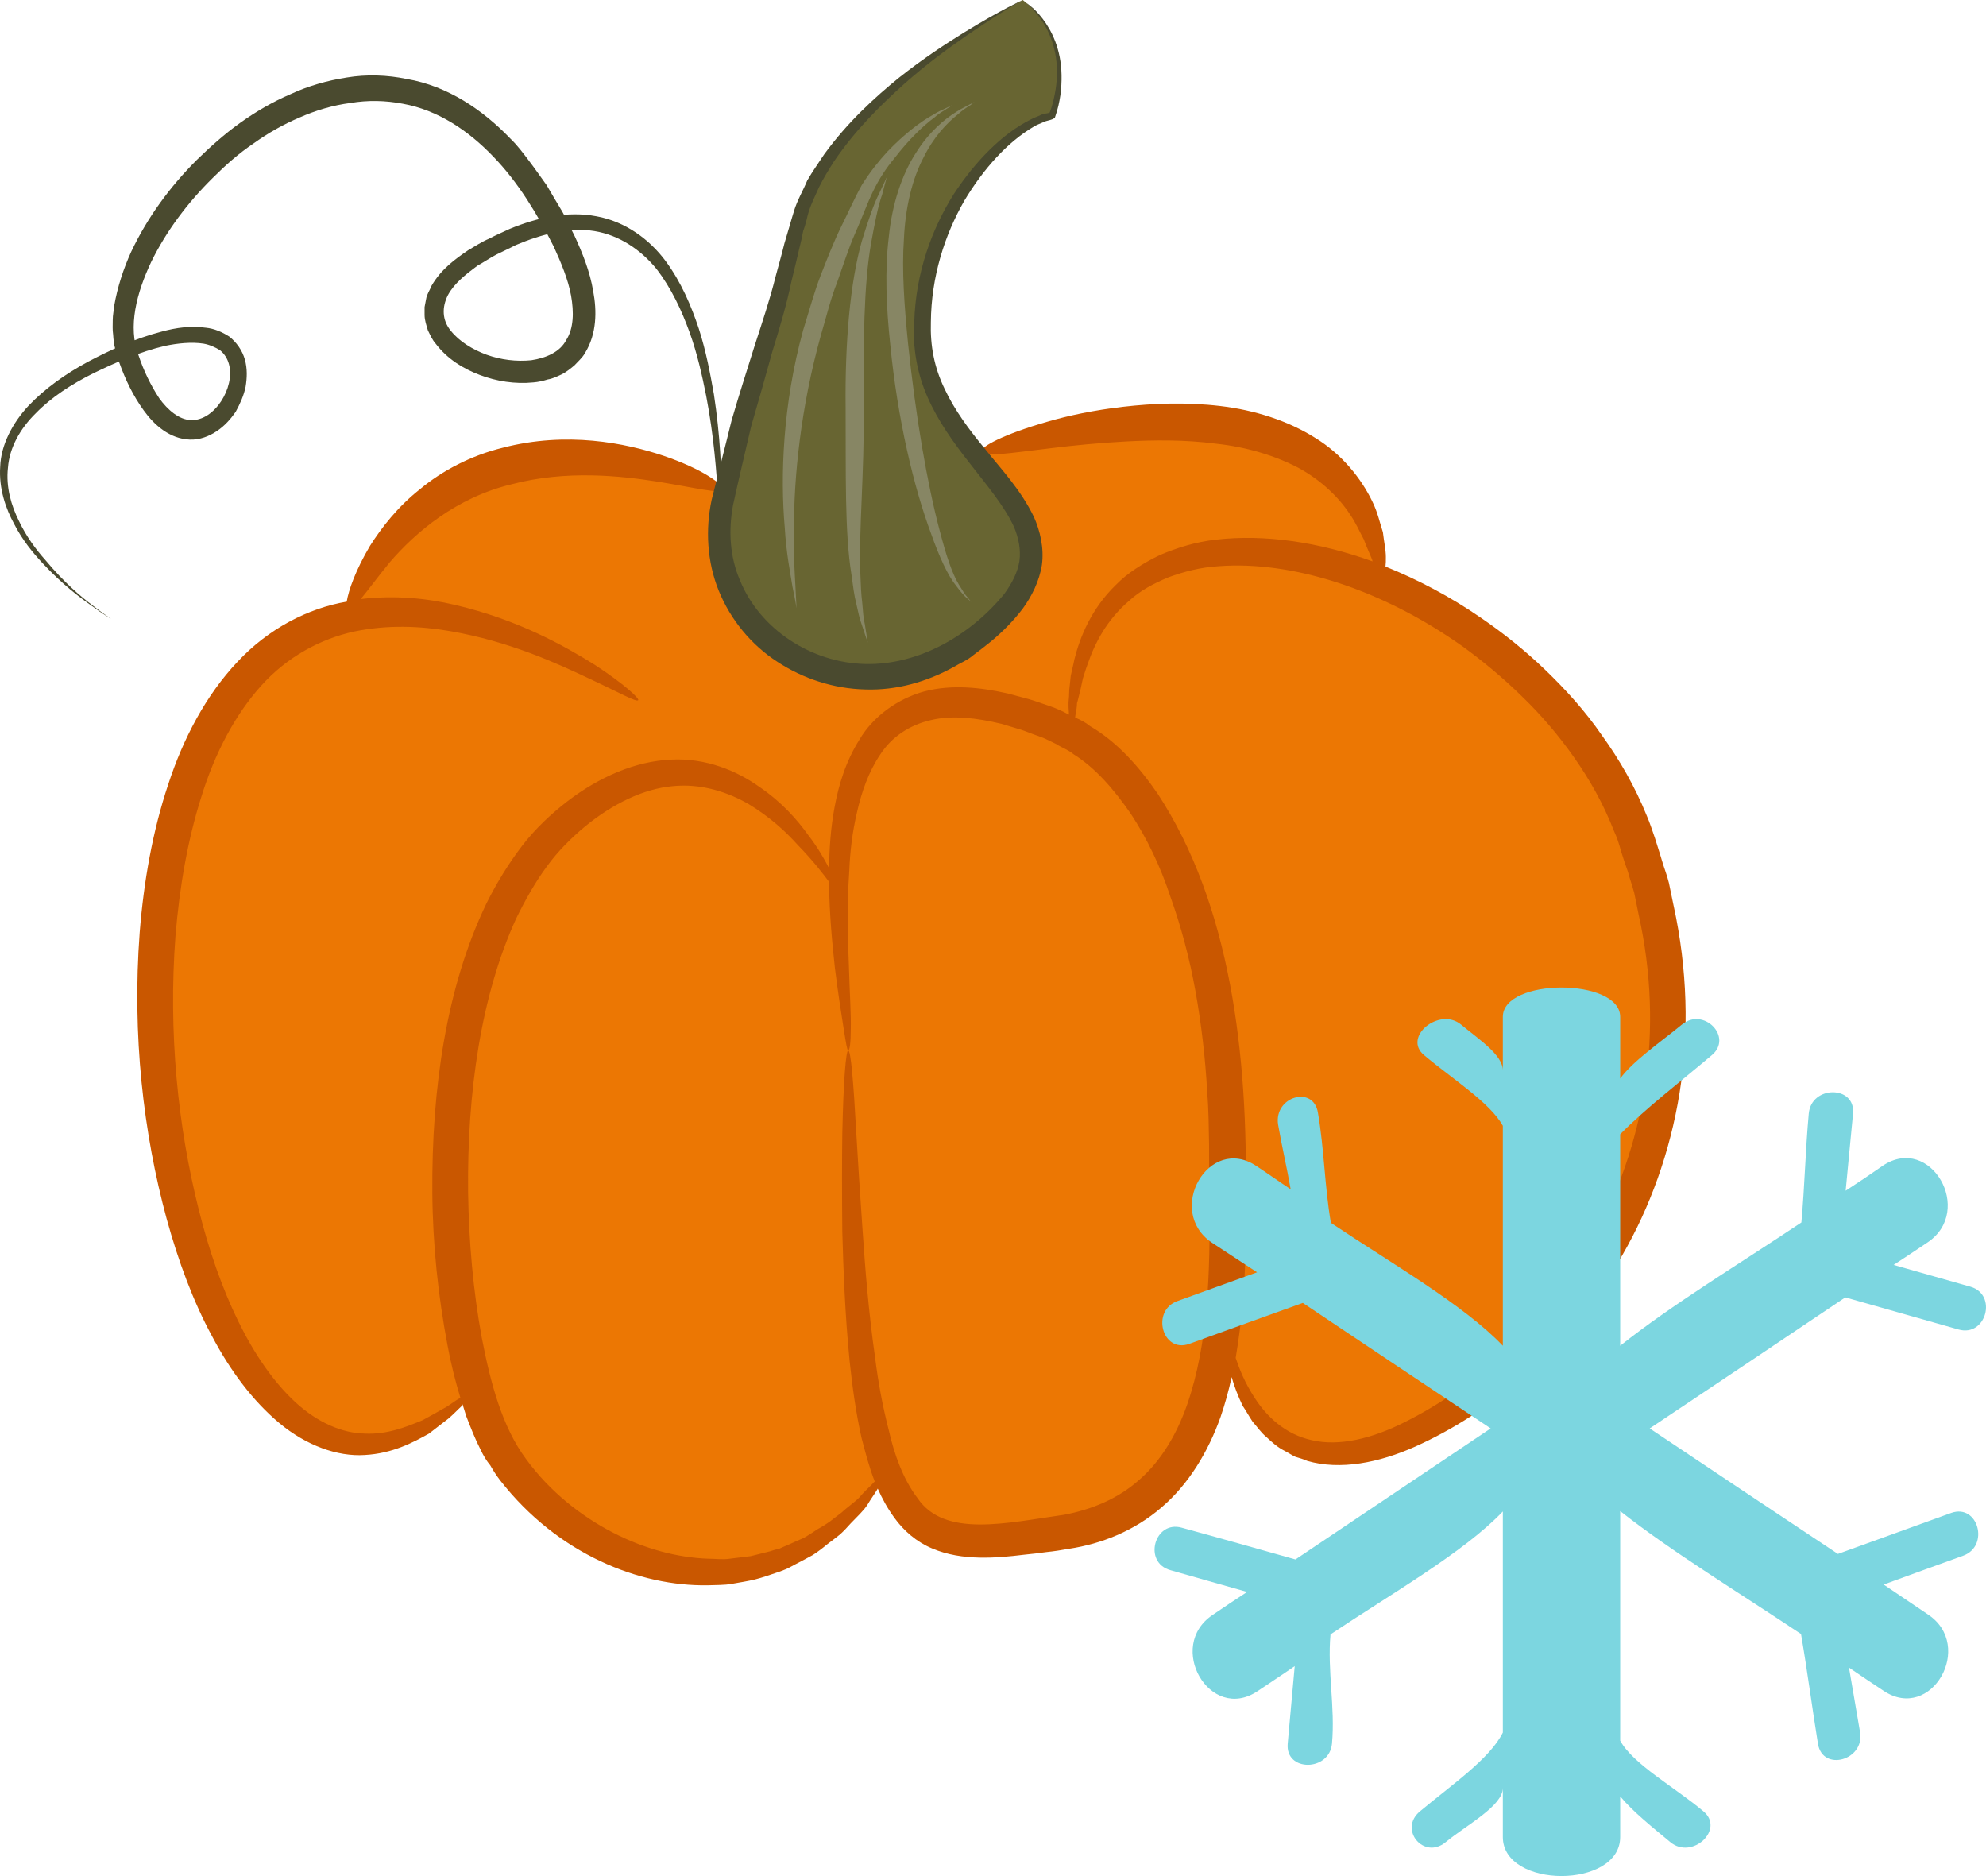 <?xml version="1.0" encoding="UTF-8" standalone="no"?>
<!-- Creator: CorelDRAW Home & Student X7 -->

<svg
   xmlns:dc="http://purl.org/dc/elements/1.1/"
   xmlns:cc="http://creativecommons.org/ns#"
   xmlns:rdf="http://www.w3.org/1999/02/22-rdf-syntax-ns#"
   xmlns:svg="http://www.w3.org/2000/svg"
   xmlns="http://www.w3.org/2000/svg"
   xmlns:sodipodi="http://sodipodi.sourceforge.net/DTD/sodipodi-0.dtd"
   xmlns:inkscape="http://www.inkscape.org/namespaces/inkscape"
   xml:space="preserve"
   width="53.818mm"
   height="50.827mm"
   version="1.1"
   style="clip-rule:evenodd;fill-rule:evenodd;image-rendering:optimizeQuality;shape-rendering:geometricPrecision;text-rendering:geometricPrecision"
   viewBox="0 0 5381.839 5082.75"
   id="svg27"
   sodipodi:docname="3479.svg"
   inkscape:version="0.92.4 (5da689c313, 2019-01-14)"><sodipodi:namedview
   pagecolor="#ffffff"
   bordercolor="#666666"
   borderopacity="1"
   objecttolerance="10"
   gridtolerance="10"
   guidetolerance="10"
   inkscape:pageopacity="0"
   inkscape:pageshadow="2"
   inkscape:window-width="640"
   inkscape:window-height="480"
   id="namedview29"
   showgrid="false"
   inkscape:zoom="0.2102413"
   inkscape:cx="98.023369"
   inkscape:cy="82.799998"
   inkscape:window-x="0"
   inkscape:window-y="0"
   inkscape:window-maximized="0"
   inkscape:current-layer="svg27" />
 <defs
   id="defs4">
  <style
   type="text/css"
   id="style2">
   <![CDATA[
    .fil2 {fill:#4A4A2F;fill-rule:nonzero}
    .fil3 {fill:#686532;fill-rule:nonzero}
    .fil5 {fill:#7CD6E0;fill-rule:nonzero}
    .fil4 {fill:#878664;fill-rule:nonzero}
    .fil1 {fill:#C95700;fill-rule:nonzero}
    .fil0 {fill:#EC7703;fill-rule:nonzero}
   ]]>
  </style>
 </defs>
 <g
   id="Vrstva_x0020_1"
   transform="translate(-7906.465,-11958)">
  <g
   id="_623929704">
   <path
   class="fil0"
   d="m 12336,14215 c -118,-315 -403,-563 -695,-684 l 10,-7 c -69,-672 -1086,-341 -1086,-341 l -702,121 v -20 c 0,0 -718,-341 -1017,332 l 10,12 c -161,34 -311,139 -412,375 -334,773 87,2339 736,1731 l 9,-38 c 20,75 43,139 70,185 175,314 719,535 1043,74 l -3,-38 c 85,259 236,227 476,194 315,-42 415,-298 445,-574 l 10,41 c 0,0 53,488 518,258 464,-231 867,-867 588,-1621 z"
   id="path7"
   inkscape:connector-curvature="0"
   style="fill:#ec7703;fill-rule:nonzero" />
   <path
   class="fil1"
   d="m 12364,14901 c -23,150 -72,288 -139,409 -132,244 -330,410 -510,500 -90,46 -180,67 -253,50 -74,-16 -124,-66 -155,-114 -27,-41 -42,-79 -52,-109 7,-42 13,-87 18,-131 9,-99 10,-198 9,-298 7,-393 -41,-798 -238,-1099 -50,-73 -110,-141 -184,-184 -12,-10 -26,-17 -40,-23 0,-4 1,-7 2,-13 1,-7 3,-16 3,-26 3,-9 5,-20 8,-31 3,-11 5,-23 8,-36 4,-12 8,-26 13,-39 19,-56 52,-120 112,-171 29,-27 66,-47 107,-64 41,-15 86,-27 136,-30 197,-15 441,61 662,218 55,40 109,85 159,134 52,50 100,106 142,166 43,61 80,127 108,199 8,17 14,35 19,54 6,19 12,38 19,57 5,19 12,38 17,57 l 12,59 c 35,157 40,316 17,465 z m -1240,861 c -28,81 -71,154 -130,205 -58,52 -130,81 -204,95 -156,22 -324,63 -397,-45 -39,-51 -63,-118 -78,-184 -17,-66 -29,-132 -37,-196 -18,-126 -27,-242 -34,-345 -7,-103 -13,-191 -17,-263 -8,-145 -15,-225 -22,-225 -6,0 -13,80 -16,226 -1,72 -1,161 0,265 3,103 7,221 20,352 7,65 16,134 32,206 10,38 20,78 36,119 -3,2 -5,5 -8,8 -9,9 -21,20 -33,34 -13,14 -32,26 -49,42 -9,7 -20,15 -30,23 -11,8 -22,15 -35,22 -12,8 -24,16 -38,24 -14,6 -28,12 -43,19 -8,3 -16,7 -23,10 -9,2 -17,4 -25,7 -17,4 -35,9 -52,13 -19,2 -37,5 -57,7 -19,3 -39,0 -59,0 -82,-3 -171,-26 -258,-71 -85,-44 -170,-110 -235,-199 -64,-86 -96,-204 -120,-329 -23,-125 -35,-258 -37,-393 -3,-272 35,-534 130,-742 25,-51 52,-99 83,-141 31,-43 67,-78 104,-109 76,-62 159,-102 237,-109 78,-8 150,16 207,49 56,34 100,74 132,110 43,44 70,80 85,100 1,90 9,169 16,234 9,72 18,128 24,166 6,37 9,57 12,57 4,0 7,-20 7,-59 1,-39 -3,-95 -5,-167 -3,-73 -6,-161 1,-262 2,-50 8,-103 21,-158 12,-53 31,-109 63,-156 31,-48 80,-80 137,-93 58,-14 124,-6 191,10 16,5 33,10 50,15 17,5 34,13 50,18 18,6 34,15 49,22 15,10 32,15 46,27 61,38 111,97 156,162 44,67 80,142 107,224 29,81 52,167 68,256 16,89 27,182 32,276 4,47 4,93 5,143 0,48 0,98 1,148 2,195 -3,387 -60,552 z m 1318,-1349 c -4,-21 -9,-42 -13,-63 -5,-21 -13,-40 -19,-61 -6,-21 -13,-41 -19,-61 -7,-20 -13,-39 -22,-60 -32,-79 -74,-152 -121,-217 -46,-67 -99,-125 -154,-178 -55,-53 -114,-100 -174,-141 -84,-58 -172,-104 -259,-139 1,-8 1,-16 1,-26 0,-19 -5,-41 -8,-67 -8,-24 -14,-54 -29,-84 -29,-60 -81,-127 -155,-172 -73,-46 -163,-75 -257,-86 -94,-11 -183,-7 -262,2 -79,9 -150,24 -208,41 -115,33 -182,68 -178,82 3,14 76,3 192,-11 57,-7 126,-14 201,-18 76,-4 159,-5 243,6 85,9 162,33 225,66 62,34 109,80 139,126 16,23 26,47 37,67 8,22 17,40 23,56 0,2 1,3 1,4 -147,-53 -293,-74 -424,-59 -55,6 -106,22 -153,42 -45,22 -87,48 -119,81 -66,64 -97,141 -112,201 -3,16 -7,30 -10,45 -1,13 -3,27 -4,38 0,12 -1,24 -2,34 0,10 0,19 1,28 0,1 0,2 0,5 -19,-10 -36,-18 -55,-24 -18,-6 -36,-13 -54,-18 -19,-5 -37,-10 -56,-15 -75,-17 -152,-25 -226,-6 -74,20 -140,69 -176,130 -38,60 -57,124 -68,184 -11,59 -14,114 -15,165 -12,-23 -29,-54 -56,-89 -30,-42 -72,-90 -134,-132 -59,-42 -143,-78 -238,-73 -96,4 -195,47 -281,113 -44,34 -87,74 -123,121 -36,47 -68,99 -96,155 -109,226 -149,502 -147,784 1,142 16,281 41,413 9,49 21,97 35,143 -3,2 -7,4 -10,6 -11,7 -23,17 -39,25 -16,9 -33,19 -54,30 -42,17 -94,39 -156,36 -61,-1 -128,-30 -187,-84 -120,-110 -208,-303 -263,-523 -56,-222 -83,-478 -63,-742 11,-132 33,-260 70,-376 36,-117 91,-222 162,-301 71,-79 161,-127 252,-147 91,-19 180,-15 261,-1 161,28 288,87 373,127 86,40 131,66 136,60 3,-5 -37,-43 -118,-96 -82,-51 -207,-122 -378,-162 -76,-18 -163,-27 -256,-16 20,-24 46,-60 79,-100 69,-80 179,-175 330,-211 148,-39 294,-23 396,-7 105,17 169,34 174,21 6,-12 -52,-55 -158,-91 -104,-35 -263,-67 -436,-22 -86,21 -164,62 -224,112 -61,48 -105,105 -136,154 -39,66 -58,120 -63,151 -105,18 -212,73 -296,163 -85,90 -147,207 -188,333 -42,126 -66,262 -77,400 -21,279 10,544 73,776 32,116 72,224 123,318 50,95 112,177 183,236 72,60 157,91 231,86 75,-4 131,-34 174,-58 20,-16 38,-29 53,-41 14,-12 25,-24 35,-33 0,-2 1,-4 3,-5 3,11 7,21 10,32 12,31 24,62 39,91 7,15 16,30 26,42 8,14 17,28 27,41 157,201 379,287 562,284 22,-1 45,0 66,-4 22,-4 43,-7 63,-12 20,-5 39,-12 57,-18 10,-3 19,-7 27,-10 9,-4 17,-9 25,-13 16,-8 32,-17 47,-25 14,-9 27,-19 39,-29 13,-10 24,-18 35,-27 11,-10 20,-20 29,-30 17,-18 34,-33 45,-50 10,-17 20,-30 27,-42 0,-1 1,-1 1,-2 12,27 26,53 45,79 25,35 61,66 102,83 42,18 86,24 128,25 41,1 82,-3 123,-8 19,-2 39,-4 59,-7 20,-2 40,-5 62,-9 86,-13 176,-48 250,-112 74,-63 127,-152 160,-245 12,-35 22,-71 30,-108 7,24 16,49 30,78 9,13 17,28 27,43 12,13 22,29 38,42 14,13 29,27 49,37 10,5 18,11 29,16 10,3 21,6 32,11 89,26 195,5 293,-39 100,-45 202,-109 299,-195 97,-86 188,-194 262,-324 74,-128 129,-278 155,-440 26,-162 21,-335 -16,-505 z"
   id="path9"
   inkscape:connector-curvature="0"
   style="fill:#c95700;fill-rule:nonzero" />
   <path
   class="fil2"
   d="m 8207,13634 c 0,0 -19,-10 -51,-34 -33,-23 -81,-59 -134,-116 -27,-29 -55,-63 -77,-106 -23,-42 -42,-96 -38,-156 2,-59 34,-119 77,-165 45,-47 100,-86 161,-119 61,-32 127,-63 201,-82 37,-10 77,-16 119,-10 21,2 43,11 63,24 19,15 35,37 42,62 7,25 6,50 2,74 -5,24 -15,46 -27,68 -14,20 -30,38 -51,52 -21,14 -46,24 -73,23 -55,-2 -97,-40 -125,-79 -29,-40 -50,-84 -66,-129 -5,-11 -8,-24 -11,-37 -4,-13 -5,-26 -6,-40 -2,-13 -1,-26 -1,-39 0,-14 3,-26 4,-39 9,-51 25,-100 46,-146 44,-93 105,-176 177,-248 37,-36 76,-71 118,-101 42,-30 88,-57 137,-78 47,-22 100,-37 152,-45 54,-9 110,-7 163,4 111,19 206,84 280,161 20,19 36,41 52,62 16,21 31,43 47,65 13,22 26,45 39,66 14,23 24,48 36,70 22,48 42,97 51,151 10,53 10,115 -22,167 -7,13 -19,23 -29,34 -11,9 -22,18 -34,24 -13,6 -25,12 -38,14 -13,4 -26,7 -39,8 -50,5 -100,-3 -145,-20 -45,-17 -88,-43 -120,-85 -9,-10 -15,-24 -21,-36 -4,-14 -9,-27 -9,-42 0,-6 0,-14 0,-21 l 4,-21 c 2,-14 10,-24 15,-37 26,-45 64,-72 99,-96 19,-11 37,-23 56,-31 19,-10 38,-18 57,-27 75,-31 157,-49 235,-34 78,14 144,63 187,121 43,58 70,123 90,183 20,62 31,122 41,178 17,111 21,209 22,289 1,79 -1,140 -4,182 -2,42 -4,64 -4,64 0,0 1,-22 2,-64 0,-42 0,-103 -4,-182 -5,-79 -12,-176 -33,-285 -11,-55 -24,-114 -45,-172 -21,-58 -49,-119 -90,-172 -42,-51 -100,-91 -168,-102 -68,-11 -142,8 -213,38 -17,9 -35,17 -53,26 -17,9 -33,20 -51,30 -31,23 -63,48 -80,80 -16,32 -16,67 8,96 23,29 59,51 97,65 39,14 81,19 121,15 40,-6 78,-22 95,-55 20,-31 21,-75 13,-120 -8,-44 -27,-89 -47,-133 -44,-87 -96,-174 -164,-244 -67,-70 -150,-126 -245,-143 -47,-9 -95,-10 -142,-2 -47,6 -94,20 -137,39 -45,19 -87,43 -126,71 -40,27 -76,59 -110,93 -68,67 -126,144 -167,228 -39,83 -64,175 -34,253 14,42 33,81 56,116 23,32 54,58 85,59 64,4 121,-88 104,-151 -4,-15 -12,-28 -24,-38 -13,-8 -28,-15 -45,-18 -33,-5 -70,-1 -104,6 -69,16 -134,45 -194,74 -60,30 -114,65 -156,108 -43,42 -72,94 -76,148 -6,53 9,103 30,145 20,42 46,77 72,106 49,59 95,98 127,122 32,25 50,36 50,36 z"
   id="path11"
   inkscape:connector-curvature="0"
   style="fill:#4a4a2f;fill-rule:nonzero" />
   <path
   class="fil3"
   d="m 10678,11958 c 0,0 -534,267 -613,617 -79,350 -123,377 -202,746 -79,368 378,645 720,341 341,-304 -158,-433 -176,-783 -18,-350 237,-590 350,-608 0,0 79,-193 -79,-313 z"
   id="path13"
   inkscape:connector-curvature="0"
   style="fill:#686532;fill-rule:nonzero" />
   <path
   class="fil2"
   d="m 10678,11958 c 0,0 4,3 10,8 6,5 16,11 27,23 21,22 51,62 63,123 6,30 7,66 2,104 -3,19 -6,35 -15,61 -8,7 -22,7 -31,12 -9,4 -18,7 -26,12 -70,41 -136,113 -189,202 -52,91 -89,204 -90,328 -2,63 9,122 37,180 27,58 67,112 112,166 43,54 94,107 130,181 17,38 28,84 22,130 -7,45 -28,86 -52,119 -26,34 -54,62 -85,88 -16,13 -33,26 -49,38 -16,14 -35,21 -53,32 -72,40 -155,64 -240,61 -85,-2 -168,-29 -238,-75 -71,-46 -127,-114 -159,-193 -32,-79 -36,-167 -19,-246 18,-73 37,-145 54,-215 20,-69 42,-137 62,-201 21,-65 42,-127 57,-188 8,-30 17,-61 24,-90 4,-15 9,-29 13,-44 4,-15 9,-30 13,-44 9,-30 25,-56 36,-83 15,-26 31,-48 46,-71 64,-88 137,-154 202,-207 67,-53 127,-92 177,-123 101,-62 159,-88 159,-88 0,0 -57,31 -153,97 -49,34 -107,76 -169,131 -62,56 -131,123 -190,210 -14,22 -28,45 -40,69 -11,25 -24,50 -31,77 -3,14 -7,28 -12,42 -3,15 -6,30 -10,45 -7,30 -14,60 -22,92 -13,63 -32,126 -52,191 -18,66 -37,132 -57,201 -16,69 -33,140 -49,213 -13,69 -9,141 19,205 54,132 193,223 340,226 147,3 286,-80 376,-190 21,-29 36,-58 41,-89 4,-31 -2,-62 -15,-93 -28,-60 -76,-115 -119,-171 -44,-56 -86,-114 -115,-180 -29,-65 -41,-139 -36,-204 4,-134 48,-252 107,-346 60,-91 131,-163 208,-202 9,-5 19,-8 29,-13 8,-4 17,-3 23,-6 5,-12 11,-34 14,-51 7,-35 7,-69 3,-98 -9,-59 -35,-100 -56,-123 -9,-12 -19,-19 -24,-25 -6,-5 -10,-8 -10,-8 z"
   id="path15"
   inkscape:connector-curvature="0"
   style="fill:#4a4a2f;fill-rule:nonzero" />
   <path
   class="fil4"
   d="m 10486,12243 c 0,0 -4,4 -13,9 -8,6 -21,12 -34,24 -30,22 -69,59 -109,111 -21,25 -41,55 -58,90 -16,33 -31,75 -49,115 -18,41 -32,86 -48,131 -18,45 -29,93 -44,143 -55,197 -73,385 -73,520 -2,68 2,123 4,161 2,38 3,59 3,59 0,0 -3,-20 -11,-58 -6,-38 -17,-92 -21,-161 -12,-137 -6,-332 50,-535 16,-51 29,-100 47,-147 18,-46 35,-90 55,-131 20,-40 37,-79 57,-115 22,-35 46,-65 69,-90 47,-49 91,-82 124,-100 15,-10 29,-15 37,-19 9,-4 14,-7 14,-7 z"
   id="path17"
   inkscape:connector-curvature="0"
   style="fill:#878664;fill-rule:nonzero" />
   <path
   class="fil4"
   d="m 10310,12437 c 0,0 -5,17 -13,48 -11,31 -20,76 -30,132 -20,113 -21,271 -20,446 2,178 -14,337 -9,451 1,28 2,54 5,77 2,23 3,42 7,58 5,32 8,50 8,50 0,0 -6,-17 -16,-48 -6,-15 -10,-35 -15,-57 -6,-23 -9,-49 -13,-78 -19,-116 -15,-277 -16,-453 -2,-176 12,-339 44,-452 17,-55 32,-100 47,-129 14,-29 21,-45 21,-45 z"
   id="path19"
   inkscape:connector-curvature="0"
   style="fill:#878664;fill-rule:nonzero" />
   <path
   class="fil4"
   d="m 10547,12234 c 0,0 -4,3 -11,9 -8,5 -21,13 -34,25 -28,22 -65,60 -93,117 -30,57 -49,133 -53,220 -6,85 1,181 11,282 21,201 52,381 86,509 17,65 33,115 52,146 10,16 17,28 24,35 6,7 9,12 9,12 0,0 -3,-4 -11,-10 -7,-6 -17,-17 -28,-32 -24,-29 -47,-80 -69,-142 -47,-126 -91,-309 -111,-513 -11,-102 -15,-202 -4,-292 9,-90 36,-170 73,-227 36,-58 79,-93 110,-112 15,-10 28,-15 36,-20 8,-4 13,-7 13,-7 z"
   id="path21"
   inkscape:connector-curvature="0"
   style="fill:#878664;fill-rule:nonzero" />
  </g>
  <path
   class="fil5"
   d="m 12907,15473 c 102,29 205,58 307,87 75,21 106,-95 32,-116 -69,-20 -139,-39 -208,-59 31,-20 62,-41 92,-61 128,-86 8,-294 -121,-208 -33,23 -67,46 -101,68 7,-70 13,-140 20,-209 7,-77 -113,-77 -120,0 -9,98 -11,196 -20,295 -166,111 -350,222 -491,334 v -573 c 70,-71 163,-142 248,-214 59,-49 -22,-132 -81,-83 -57,47 -132,98 -167,146 v -167 c 0,-106 -318,-106 -318,0 v 145 c 0,-42 -65,-84 -113,-124 -59,-49 -160,34 -100,83 76,64 178,128 213,191 v 596 c -106,-111 -300,-222 -466,-333 -17,-99 -18,-199 -35,-298 -12,-76 -120,-44 -108,32 10,58 24,117 34,175 -32,-21 -61,-42 -93,-63 -129,-86 -248,122 -120,208 41,27 81,53 122,80 -72,26 -144,52 -216,78 -72,26 -41,142 32,116 102,-37 205,-74 308,-111 169,113 339,227 509,340 -176,118 -353,237 -529,355 -103,-29 -205,-58 -308,-86 -74,-21 -106,94 -31,115 69,20 138,39 208,59 -31,20 -62,41 -93,62 -128,85 -8,293 121,207 34,-23 68,-45 101,-68 -6,70 -13,140 -19,210 -7,77 113,76 120,0 9,-99 -13,-197 -4,-296 166,-111 361,-222 467,-333 v 599 c -35,71 -139,142 -224,213 -60,49 10,133 69,84 57,-47 155,-98 155,-147 v 133 c 0,141 318,141 318,0 v -110 c 35,42 88,84 136,124 59,49 149,-35 89,-84 -76,-64 -190,-127 -225,-191 v -622 c 141,111 324,222 490,333 17,99 30,199 46,298 13,76 127,44 114,-32 -10,-58 -20,-117 -30,-175 31,21 62,42 94,63 129,86 248,-122 120,-207 -40,-27 -80,-54 -120,-81 71,-26 143,-52 215,-78 73,-26 41,-142 -32,-116 -102,37 -205,74 -307,111 -170,-113 -340,-226 -510,-340 177,-118 353,-236 530,-355 z"
   id="path24"
   inkscape:connector-curvature="0"
   style="fill:#7cd6e0;fill-rule:nonzero" />
 </g>
</svg>